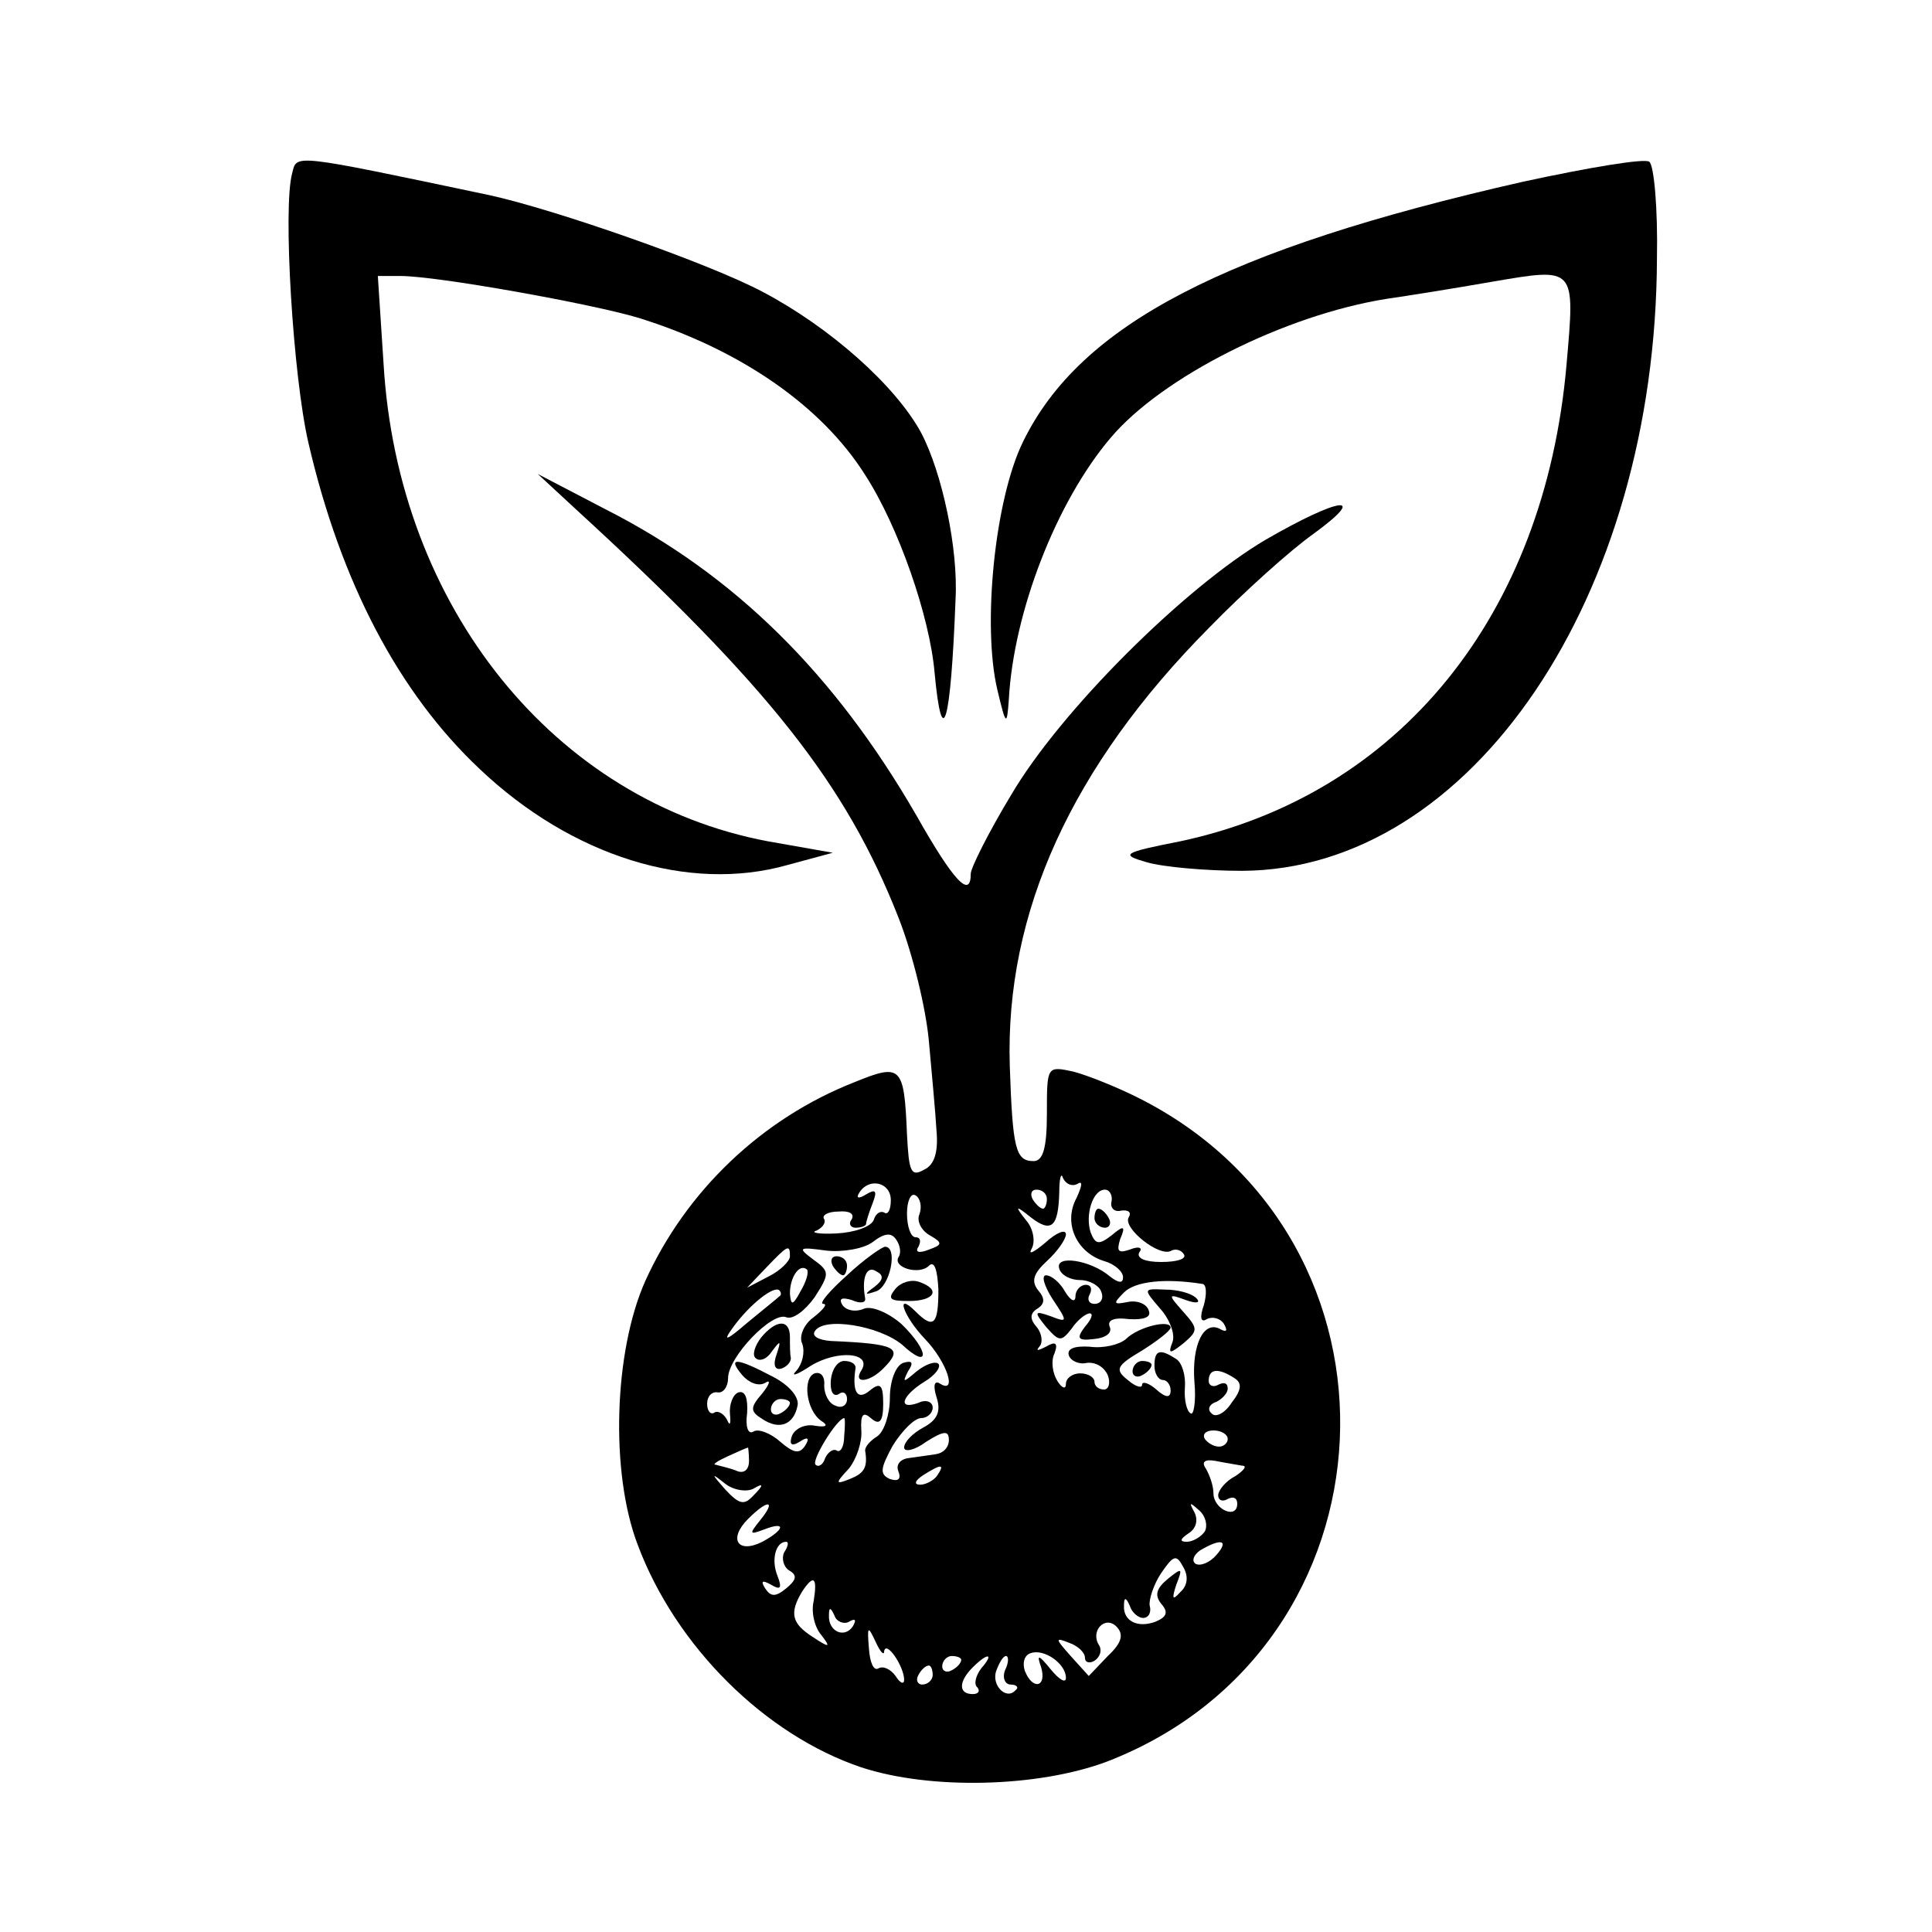 <?xml version="1.0" standalone="no"?>
<!DOCTYPE svg PUBLIC "-//W3C//DTD SVG 20010904//EN"
 "http://www.w3.org/TR/2001/REC-SVG-20010904/DTD/svg10.dtd">
<svg version="1.0" xmlns="http://www.w3.org/2000/svg"
 width="203pt" height="203pt" viewBox="0 0 203 203"
 preserveAspectRatio="xMidYMid meet">
<g transform="translate(0,203) scale(0.1,-0.1)"
fill="#000000" stroke="none">
<path d="M307 1848 c-10 -36 1 -214 17 -283 34 -147 95 -263 180 -343 97 -92
220 -130 323 -101 l48 13 -68 12 c-224 42 -389 246 -404 502 l-6 92 24 0 c38
0 200 -29 250 -44 106 -33 192 -92 238 -165 35 -54 68 -149 73 -208 8 -85 17
-54 22 77 3 53 -14 133 -36 175 -27 50 -96 111 -166 148 -56 30 -219 87 -288
102 -209 44 -202 43 -207 23z"/>
<path d="M1600 1839 c-313 -71 -465 -150 -525 -273 -30 -61 -43 -194 -27 -261
9 -38 10 -38 12 -10 5 92 50 208 107 275 54 64 183 129 290 146 21 3 71 11
111 18 88 15 87 16 78 -87 -23 -264 -176 -452 -406 -501 -61 -12 -63 -14 -35
-22 17 -5 62 -9 100 -9 241 1 435 288 436 644 1 51 -3 97 -8 101 -4 4 -64 -6
-133 -21z"/>
<path d="M605 1495 c203 -186 284 -289 339 -429 15 -38 29 -96 32 -130 3 -33
7 -76 8 -94 2 -22 -2 -36 -13 -41 -14 -8 -16 -2 -18 37 -3 72 -6 75 -55 55
-97 -38 -177 -114 -220 -209 -33 -74 -37 -201 -8 -277 40 -107 134 -200 235
-234 73 -24 186 -21 258 6 311 120 331 549 32 698 -22 11 -52 23 -67 27 -28 6
-28 6 -28 -44 0 -36 -4 -50 -14 -50 -19 0 -22 13 -25 100 -5 161 65 315 210
461 36 37 85 81 109 98 59 43 28 39 -50 -6 -85 -50 -216 -180 -268 -269 -23
-38 -42 -76 -42 -82 0 -27 -18 -8 -57 61 -86 149 -191 253 -327 322 l-71 37
40 -37z m527 -709 c6 4 5 -2 -1 -15 -14 -26 0 -57 29 -66 11 -3 20 -11 20 -17
0 -7 -5 -6 -14 1 -20 17 -58 23 -53 8 2 -7 12 -12 22 -12 10 0 20 -6 22 -12 3
-7 0 -13 -7 -13 -6 0 -8 5 -5 10 3 6 1 10 -4 10 -6 0 -11 -6 -11 -12 0 -7 -5
-5 -11 5 -5 9 -14 17 -20 17 -5 0 -2 -11 7 -25 16 -24 16 -25 -2 -18 -17 6
-18 5 -5 -11 14 -16 16 -16 27 -2 6 9 15 16 19 16 4 0 2 -6 -5 -14 -9 -12 -8
-15 9 -13 12 1 20 6 17 13 -3 7 5 10 20 8 16 -1 24 2 21 9 -2 7 -12 11 -22 9
-15 -3 -16 -2 -4 10 12 12 44 15 82 9 5 0 5 -11 2 -22 -5 -14 -3 -19 3 -15 6
3 14 1 18 -5 4 -7 3 -9 -3 -6 -18 11 -31 -16 -28 -55 2 -21 -1 -36 -4 -33 -4
2 -7 14 -6 27 1 13 -3 26 -9 30 -17 11 -23 10 -23 -7 0 -8 4 -15 9 -15 4 0 8
-5 8 -11 0 -8 -5 -8 -15 1 -8 7 -15 9 -15 5 0 -4 -7 -2 -15 5 -14 11 -12 15
15 31 16 10 30 21 30 24 0 9 -34 1 -47 -12 -7 -6 -24 -10 -38 -8 -16 1 -24 -2
-22 -9 2 -6 11 -10 19 -8 9 1 18 -4 22 -13 3 -8 1 -15 -4 -15 -6 0 -10 4 -10
8 0 5 -7 9 -15 9 -8 0 -15 -5 -15 -11 0 -6 -4 -5 -9 3 -5 8 -7 21 -3 29 4 11
1 13 -9 7 -8 -4 -11 -5 -7 0 4 4 3 14 -3 21 -7 8 -7 14 1 19 8 5 8 11 1 19 -8
10 -5 18 9 31 11 10 20 23 20 28 0 6 -10 2 -22 -9 -12 -10 -18 -13 -14 -6 4 7
2 21 -6 30 -12 15 -11 16 5 3 22 -17 29 -10 30 26 0 15 2 22 4 15 3 -6 9 -9
15 -6z m-196 -17 c0 -10 -3 -16 -7 -13 -4 2 -9 -1 -11 -8 -3 -7 -20 -13 -39
-14 -19 -1 -28 1 -21 3 6 3 10 8 8 12 -3 4 4 8 15 8 11 1 17 -2 14 -8 -4 -5
-1 -9 4 -9 6 0 11 2 11 4 0 2 3 12 7 22 5 13 3 15 -7 9 -8 -5 -11 -4 -7 2 10
16 33 11 33 -8z m30 -15 c-3 -7 2 -17 11 -22 14 -8 13 -10 -1 -15 -10 -4 -15
-3 -11 3 3 6 2 10 -3 10 -5 0 -9 11 -9 25 0 13 4 22 9 19 5 -3 7 -12 4 -20z
m134 16 c0 -5 -2 -10 -4 -10 -3 0 -8 5 -11 10 -3 6 -1 10 4 10 6 0 11 -4 11
-10z m68 -2 c-2 -7 3 -12 10 -10 8 1 11 -2 8 -7 -7 -11 33 -43 45 -35 4 2 10
1 13 -4 3 -5 -8 -8 -24 -8 -17 0 -26 4 -23 10 4 5 0 7 -10 3 -12 -4 -14 -2
-10 11 6 14 4 15 -9 4 -13 -10 -17 -10 -22 3 -6 18 2 45 15 45 5 0 8 -6 7 -12z
m-224 -59 c-6 -11 22 -19 32 -9 6 6 9 -5 10 -25 0 -37 -5 -42 -24 -23 -22 22
-13 -5 10 -29 23 -24 34 -58 16 -47 -6 4 -8 -1 -4 -14 5 -15 1 -24 -14 -32
-11 -6 -20 -15 -20 -21 0 -5 11 -3 23 6 19 12 24 12 24 2 0 -8 -6 -14 -14 -15
-7 -1 -20 -3 -28 -4 -9 -1 -14 -7 -11 -14 3 -8 0 -11 -9 -8 -11 5 -10 11 3 35
10 16 23 29 30 29 6 0 12 5 12 11 0 6 -7 9 -15 5 -22 -8 -18 7 6 22 12 7 18
16 15 19 -3 3 -13 0 -23 -8 -14 -12 -15 -12 -9 0 6 9 5 12 -5 9 -8 -3 -14 -19
-14 -37 0 -17 -6 -35 -13 -40 -8 -5 -13 -11 -13 -15 3 -18 -1 -24 -16 -30 -15
-6 -16 -5 -1 11 8 10 14 28 13 40 -1 17 2 20 10 13 9 -8 13 -4 13 15 0 20 -3
23 -14 14 -13 -11 -19 -2 -15 24 0 4 -5 7 -12 7 -7 0 -13 -9 -14 -20 -1 -11 2
-18 8 -15 5 4 9 1 9 -5 0 -7 -6 -10 -12 -7 -7 2 -12 12 -12 21 1 9 -3 15 -10
13 -13 -5 -9 -39 7 -50 8 -5 5 -7 -7 -5 -10 2 -21 -3 -24 -11 -3 -9 0 -11 8
-6 9 6 11 4 6 -4 -6 -9 -12 -8 -26 4 -10 9 -23 14 -28 11 -6 -4 -9 5 -7 19 1
16 -2 24 -9 22 -6 -2 -10 -13 -9 -23 1 -10 0 -13 -3 -6 -3 6 -9 10 -13 8 -4
-3 -8 1 -8 9 0 8 5 13 11 12 6 -1 11 6 11 15 0 22 46 70 61 64 7 -3 20 7 30
21 16 25 16 27 -2 40 -16 12 -15 13 14 9 17 -2 40 2 49 9 13 10 20 10 25 2 4
-6 5 -14 2 -18z m-114 1 c0 -5 -10 -15 -22 -21 l-23 -12 20 21 c23 24 25 25
25 12z m11 -37 c-8 -15 -10 -15 -11 -2 0 17 10 32 18 25 2 -3 -1 -13 -7 -23z
m-22 -5 c-2 -2 -17 -14 -34 -28 -22 -19 -26 -20 -15 -5 18 25 44 45 49 39 2
-2 2 -5 0 -6z m478 -86 c8 -5 8 -12 -3 -26 -7 -11 -17 -16 -21 -11 -5 4 -2 10
5 12 6 3 12 9 12 14 0 6 -4 7 -10 4 -5 -3 -10 -1 -10 4 0 13 10 14 27 3z
m-410 -61 c0 -11 -4 -18 -8 -15 -4 2 -9 -2 -12 -8 -2 -7 -7 -10 -10 -7 -5 4
22 48 30 49 1 0 1 -9 0 -19z m403 -3 c0 -4 -4 -8 -9 -8 -6 0 -12 4 -15 8 -3 5
1 9 9 9 8 0 15 -4 15 -9z m-503 -23 c0 -10 -6 -14 -14 -10 -8 3 -18 5 -21 6
-4 0 2 4 13 9 11 5 20 9 21 9 0 1 1 -6 1 -14z m518 -5 c6 0 2 -5 -7 -11 -10
-5 -18 -15 -18 -20 0 -6 5 -7 10 -4 6 3 10 1 10 -5 0 -17 -25 -6 -25 11 0 8
-4 19 -8 26 -5 7 -1 10 10 8 10 -2 23 -4 28 -5z m-320 -10 c-3 -5 -12 -10 -18
-10 -7 0 -6 4 3 10 19 12 23 12 15 0z m-193 -14 c10 6 11 4 0 -7 -10 -11 -15
-10 -30 6 -15 17 -15 18 0 6 9 -7 23 -9 30 -5z m7 -33 c-12 -15 -12 -16 4 -10
23 9 22 0 -2 -13 -26 -13 -36 3 -15 24 21 21 30 20 13 -1z m467 -12 c-4 -6
-13 -11 -19 -11 -8 0 -7 3 2 9 8 5 10 14 6 22 -6 11 -5 11 5 2 7 -6 9 -16 6
-22z m-442 -22 c-3 -6 -1 -15 5 -19 9 -5 8 -10 -3 -19 -11 -9 -16 -9 -22 0 -5
8 -3 9 6 4 10 -6 12 -4 7 9 -7 17 -2 36 9 36 3 0 2 -5 -2 -11z m454 -3 c-7 -8
-17 -12 -22 -9 -4 3 -2 9 5 14 22 13 31 11 17 -5z m-38 -39 c-8 -9 -9 -7 -4 8
7 18 6 18 -9 6 -12 -10 -14 -17 -7 -26 8 -9 6 -14 -6 -19 -19 -7 -34 1 -33 17
0 9 2 9 6 0 2 -7 9 -13 14 -13 6 0 9 6 7 13 -1 6 4 22 12 34 13 19 16 20 23 7
6 -10 5 -20 -3 -27z m-385 -9 c-3 -12 1 -28 8 -36 10 -13 9 -14 -9 -2 -22 14
-25 25 -11 48 12 18 16 15 12 -10z m37 -22 c7 4 8 2 4 -5 -9 -13 -26 -5 -25
12 0 9 2 8 6 -1 2 -6 10 -9 15 -6z m272 -36 l-20 -21 -19 21 c-16 18 -17 20
-2 14 9 -3 17 -10 17 -16 0 -5 5 -6 10 -3 6 4 8 11 5 16 -10 15 6 32 18 20 8
-8 6 -17 -9 -31z m-235 5 c2 12 21 -16 21 -30 0 -5 -4 -4 -9 4 -5 7 -13 11
-18 8 -5 -3 -9 6 -10 21 -2 24 -1 24 7 7 5 -11 9 -15 9 -10z m191 -28 c0 -6
-7 -2 -16 9 -13 16 -15 16 -10 2 6 -21 -9 -24 -17 -4 -3 8 -1 17 6 19 14 5 37
-11 37 -26z m-110 19 c0 -3 -4 -8 -10 -11 -5 -3 -10 -1 -10 4 0 6 5 11 10 11
6 0 10 -2 10 -4z m21 -9 c-6 -8 -8 -17 -4 -20 3 -4 1 -7 -5 -7 -15 0 -15 13 0
28 16 16 23 15 9 -1z m25 -2 c-3 -8 0 -15 6 -15 6 0 9 -3 5 -6 -10 -11 -26 6
-20 21 3 8 7 15 10 15 3 0 3 -7 -1 -15z m-76 -5 c0 -5 -5 -10 -11 -10 -5 0 -7
5 -4 10 3 6 8 10 11 10 2 0 4 -4 4 -10z"/>
<path d="M1219 655 c10 -11 16 -27 13 -35 -5 -13 -3 -13 12 -1 15 13 15 15 -1
33 -16 18 -16 19 3 12 11 -4 16 -3 11 2 -5 5 -19 9 -33 9 -23 1 -23 1 -5 -20z"/>
<path d="M1190 589 c0 -5 5 -7 10 -4 6 3 10 8 10 11 0 2 -4 4 -10 4 -5 0 -10
-5 -10 -11z"/>
<path d="M1150 750 c0 -5 5 -10 11 -10 5 0 7 5 4 10 -3 6 -8 10 -11 10 -2 0
-4 -4 -4 -10z"/>
<path d="M890 690 c-18 -16 -30 -30 -25 -30 5 0 0 -6 -10 -14 -10 -7 -16 -20
-12 -28 3 -9 0 -21 -6 -28 -7 -7 0 -5 15 5 28 17 65 14 53 -5 -9 -14 8 -13 23
2 22 22 14 26 -55 29 -13 1 -20 5 -17 10 9 16 68 6 92 -14 29 -27 29 -7 -1 22
-14 12 -31 19 -39 16 -9 -4 -19 -2 -23 4 -4 7 0 8 10 5 9 -4 15 -3 14 2 -4 22
2 35 12 28 8 -4 7 -9 -2 -16 -11 -8 -11 -9 1 -5 15 4 24 47 10 47 -3 0 -22
-13 -40 -30z"/>
<path d="M875 700 c3 -5 8 -10 11 -10 2 0 4 5 4 10 0 6 -5 10 -11 10 -5 0 -7
-4 -4 -10z"/>
<path d="M941 676 c-9 -11 -6 -13 14 -13 27 0 34 12 11 20 -8 3 -19 0 -25 -7z"/>
<path d="M800 625 c-7 -9 -10 -19 -6 -22 4 -4 12 -1 17 7 9 12 10 12 5 -3 -4
-11 -2 -17 5 -15 6 2 10 7 10 11 -1 4 -1 14 -1 22 0 19 -14 19 -30 0z"/>
<path d="M780 585 c7 -8 17 -12 24 -8 6 4 5 -1 -3 -11 -13 -15 -13 -19 0 -27
18 -12 33 -6 37 14 2 9 -9 22 -27 31 -38 20 -47 20 -31 1z m50 -29 c0 -3 -4
-8 -10 -11 -5 -3 -10 -1 -10 4 0 6 5 11 10 11 6 0 10 -2 10 -4z"/>
</g>
</svg>
